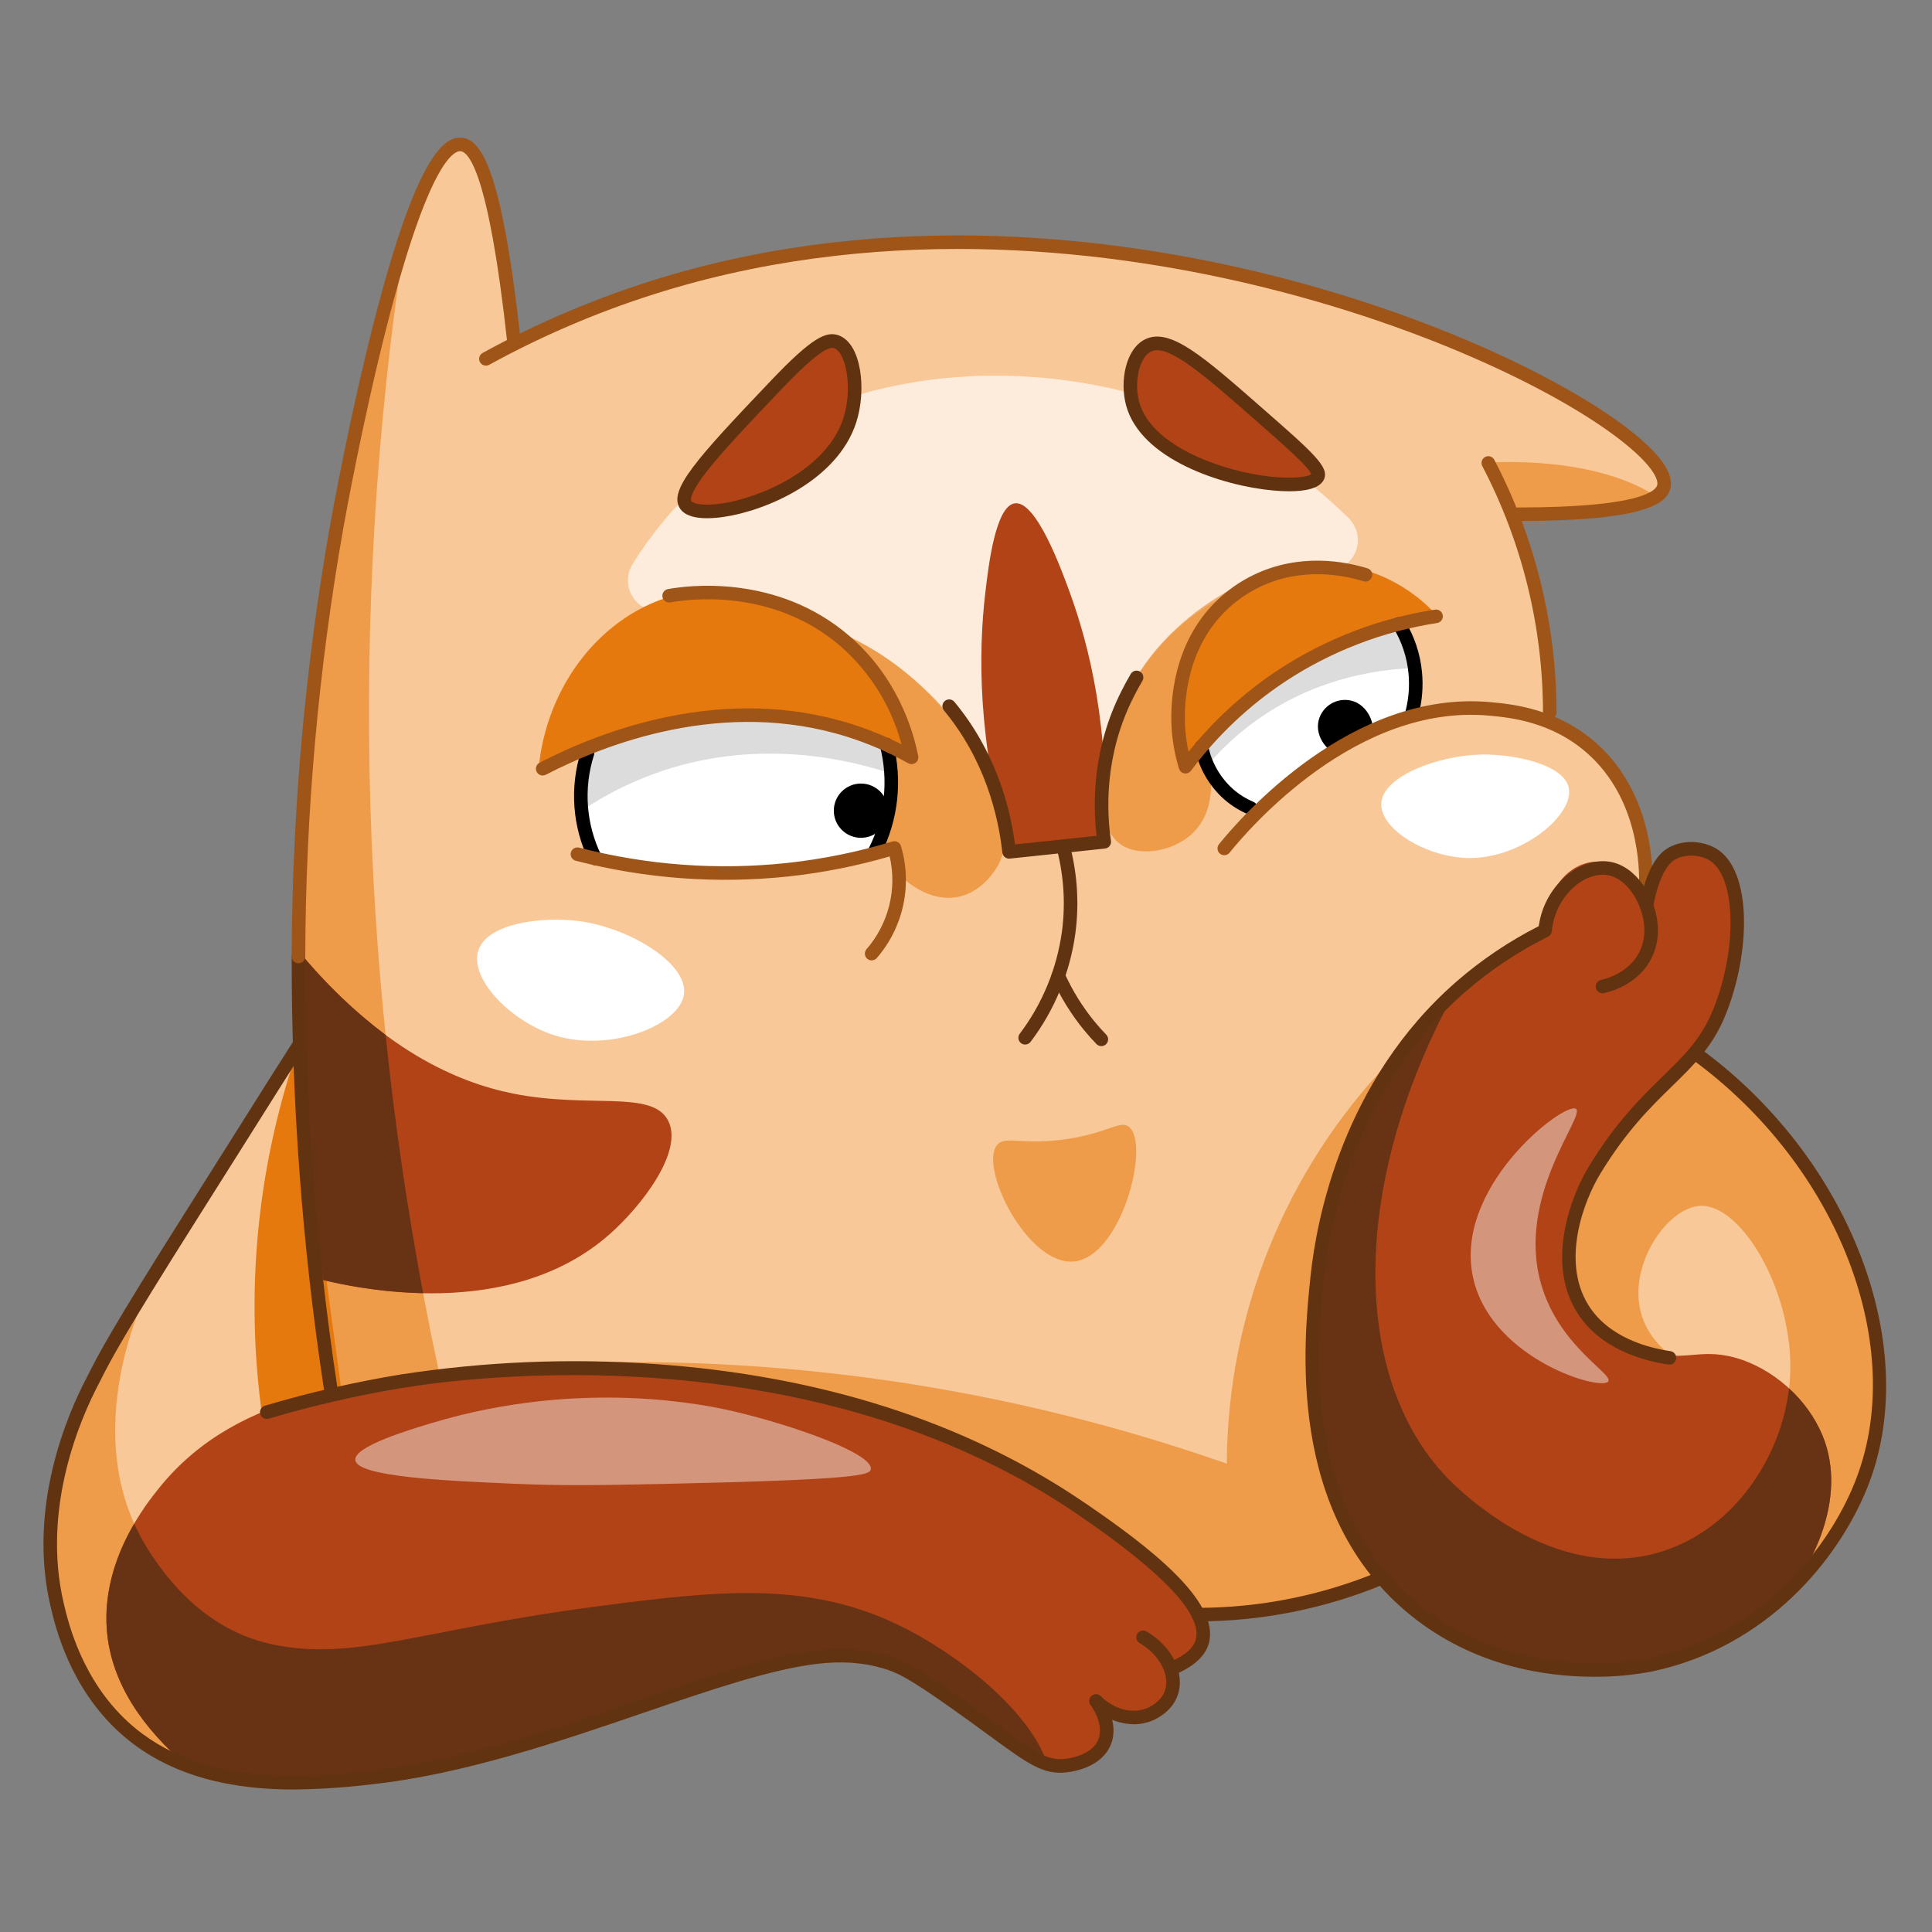 <?xml version="1.0" encoding="UTF-8"?>
<svg xmlns="http://www.w3.org/2000/svg" width="176" height="176" viewBox="0 0 176 176" fill="none">
  <rect x="0" y="0" width="176" height="176" fill="#808080" stroke="none"/>
  <g clip-path="url(#clip0_4_4)">
    <path d="M18.174 161.23C18.582 161.362 18.994 161.474 19.406 161.58C18.992 161.477 18.581 161.361 18.174 161.23Z" fill="#B9B9B9"></path>
    <path d="M169.556 135.228C166.856 141.993 160.317 149.531 150.446 151.648C149.56 151.838 138.11 154.096 128.925 146.693C127.792 145.781 126.749 144.761 125.813 143.647C124.035 144.365 121.764 145.236 120.277 145.628C116.735 146.565 112.686 146.947 109.665 147.053C109.483 147.057 109.305 147.064 109.129 147.068C109.563 147.942 109.734 148.773 109.53 149.523C109.388 150.055 108.379 151.556 106.772 152.478C106.914 153.062 106.887 153.675 106.695 154.245C106.243 155.52 104.978 156.074 104.738 156.172C103.186 156.813 101.265 156.348 99.85 154.961C99.981 155.136 101.334 156.994 100.612 158.721C99.876 160.482 97.543 160.794 97.073 160.845C96.517 160.912 95.954 160.861 95.419 160.696C93.746 160.186 91.847 158.528 87.212 155.242C83.21 152.4 82.051 151.814 80.637 151.395C78.519 150.768 76.468 150.71 74.368 150.957C64.674 152.087 48.603 160.343 33.741 161.938C29.601 162.383 22.928 163.097 16.958 160.805C14.866 160.02 12.94 158.847 11.284 157.348C6.888 153.342 5.627 147.986 5.207 146.212C3.024 136.944 7.062 128.411 8.429 125.814C9.067 124.597 9.428 123.591 13.608 116.834C14.646 115.147 15.925 113.099 17.507 110.604C20.747 105.489 24.927 98.665 27.468 94.614C26.986 75.803 28.564 59.839 30.674 47.975C31.049 45.862 37.041 12.8 42.002 13.16C44.356 13.332 46.437 23.248 47.388 31.063C51.578 28.988 55.932 27.26 60.406 25.897C104.627 12.471 152.886 38.171 151.578 44.296C151.52 44.565 151.254 44.853 150.736 45.13C149.177 45.972 145.328 46.748 137.959 46.835C137.893 46.839 137.827 46.839 137.758 46.839C140.007 52.858 141.269 59.202 141.494 65.624C142.788 66.299 143.978 67.159 145.026 68.177C149.672 72.701 149.924 78.928 149.927 80.826C150.04 80.516 151.061 77.828 153.397 77.379C154.303 77.216 155.238 77.379 156.035 77.838C159.953 80.272 157.369 90.401 156.604 92.273C156.077 93.565 155.35 94.766 154.45 95.833C167.399 105.827 174.37 123.172 169.556 135.228Z" fill="#F9C898"></path>
    <path opacity="0.56" d="M150.736 45.13C149.177 45.971 145.328 46.747 137.959 46.835C137.065 45.313 136.256 43.743 135.535 42.131C142.194 41.832 147.572 43.082 150.736 45.13ZM152.377 123.616C151.525 122.984 150.058 121.679 149.493 119.616C148.282 115.201 151.92 109.979 154.89 109.849C158.695 109.682 163.434 117.792 163.078 125.29C162.765 131.871 158.479 139.029 151.54 141.29C141.468 144.57 132.518 135.347 131.72 134.499C122.892 125.119 123.152 107.404 132.557 90.315C129.58 92.795 127.034 95.75 125.02 99.059C115.713 114.463 117.498 139.438 131.627 148.546C139.773 153.797 149.153 151.926 150.445 151.649C159.57 149.69 166.01 143.012 168.846 137.013C174.624 124.793 169.292 107.292 154.45 95.835C153.157 97.037 151.921 98.3 150.748 99.619C147.093 103.73 144.661 106.464 143.769 110.502C143.371 112.307 142.557 115.994 144.757 119.309C147.213 123.005 151.63 123.538 152.377 123.616ZM95.418 160.698C93.745 160.188 91.846 158.53 87.21 155.244C83.209 152.402 82.05 151.816 80.636 151.397C78.518 150.77 76.467 150.712 74.367 150.96C64.673 152.089 48.602 160.345 33.74 161.94C28.204 162.535 18.145 163.613 11.283 157.35C6.888 153.342 5.627 147.986 5.207 146.212C3.024 136.944 7.062 128.411 8.429 125.814C9.067 124.597 9.428 123.591 13.608 116.834C13.681 116.797 13.754 116.765 13.826 116.732C13.313 117.716 6.829 130.544 13.455 141.105C17.165 147.015 21.52 149.102 24.774 149.791C32.344 151.39 38.24 148.439 54.582 146.315C65.107 144.945 73.38 143.98 81.75 147.988C87.061 150.533 93.756 155.714 95.418 160.698Z" fill="#E6790D"></path>
    <path d="M23.876 128.918C22.339 117.883 23.39 106.641 26.947 96.082L31.134 126.872L23.876 128.918Z" fill="#E6790D"></path>
    <path opacity="0.56" d="M90.825 104.314C91.566 103.394 93.09 104.388 97.245 103.756C100.991 103.186 102.034 102.031 102.828 102.64C104.827 104.173 102.18 114.536 97.804 114.919C93.61 115.285 89.168 106.372 90.825 104.314Z" fill="#E6790D"></path>
    <path opacity="0.56" d="M126.574 96.718C117.115 106.569 111.811 119.681 111.761 133.337C106.284 131.415 100.709 129.785 95.059 128.453C58.859 119.923 31.105 126.422 31.134 126.871C31.169 127.416 71.901 116.824 100.309 138.78C103.507 141.255 106.461 144.03 109.129 147.069C114.856 146.987 120.516 145.827 125.813 143.648C124.566 142.042 123.48 140.317 122.571 138.499C114.201 121.74 123.692 102.19 126.574 96.718Z" fill="#E6790D"></path>
    <path opacity="0.56" d="M36.861 21.808C31.659 56.083 32.714 91.018 39.973 124.918L31.134 126.872C29.115 116.224 27.89 105.442 27.468 94.613C26.318 65.042 31.372 40.064 36.861 21.808Z" fill="#E6790D"></path>
    <path opacity="0.66" d="M63.701 44.037C75.581 33.112 93.219 32.299 106.178 36.782C112.438 38.977 118.132 42.535 122.85 47.196C123.247 47.586 123.52 48.085 123.635 48.63C123.749 49.175 123.699 49.742 123.491 50.259C123.284 50.776 122.928 51.22 122.469 51.535C122.009 51.85 121.467 52.022 120.91 52.029C117.411 52.081 113.079 52.92 109.016 55.851C102.578 60.495 99.323 68.578 100.595 76.687L92.174 77.71C91.823 75.859 89.73 65.807 80.171 59.571C73.005 54.897 65.483 54.871 60.463 55.659C59.928 55.743 59.381 55.671 58.886 55.453C58.391 55.234 57.969 54.878 57.67 54.427C57.372 53.975 57.21 53.448 57.203 52.907C57.196 52.366 57.345 51.834 57.632 51.376C59.316 48.668 61.357 46.2 63.701 44.037Z" fill="white"></path>
    <path opacity="0.56" d="M80.979 68.052L81.165 70.466C81.406 73.206 80.693 75.946 79.147 78.222L81.591 77.638L82.145 79.885C82.469 80.196 84.633 82.216 87.246 81.71C89.674 81.24 90.888 78.899 90.994 78.688C93.491 73.694 87.511 64.273 80.172 59.572C76.806 57.447 72.996 56.126 69.037 55.711C71.111 56.41 77.713 58.926 80.203 65.199C80.566 66.118 80.826 67.075 80.979 68.052ZM111.994 53.758C109.268 55.288 104.537 58.55 102.155 64.4C100.697 67.979 99.135 74.94 102.131 76.951C103.923 78.154 107.251 77.521 108.954 75.586C110.424 73.917 110.341 71.666 110.319 71.059C110.278 70.027 110.025 69.013 109.575 68.083L108.272 69.819C107.511 67.609 107.256 65.257 107.528 62.936C108.117 58.003 110.947 54.827 111.994 53.758Z" fill="#E6790D"></path>
    <path d="M91.926 77.602L100.595 76.687C101.131 66.315 99.206 58.792 97.478 54.037C96.706 51.912 94.411 45.599 92.453 45.851C90.681 46.08 90.041 51.577 89.755 54.037C89.137 59.35 89.019 67.356 91.926 77.602ZM109.128 147.069C109.562 147.943 109.733 148.774 109.529 149.524C109.387 150.056 108.377 151.557 106.77 152.479C106.912 153.063 106.886 153.676 106.694 154.246C106.242 155.521 104.976 156.075 104.737 156.173C103.184 156.814 101.263 156.349 99.849 154.963C99.98 155.137 101.332 156.995 100.611 158.722C99.874 160.483 97.542 160.795 97.072 160.846C96.516 160.913 95.952 160.862 95.417 160.697C93.744 160.187 91.846 158.529 87.21 155.243C83.209 152.401 82.05 151.815 80.636 151.396C78.518 150.769 76.466 150.711 74.367 150.959C64.673 152.088 48.601 160.344 33.739 161.939C29.599 162.384 22.926 163.098 16.957 160.806C13.17 157.546 10.127 153.451 9.733 148.499C9.227 142.113 13.341 136.983 14.479 135.569C21.775 126.479 33.875 125.674 45.93 124.869C55.886 124.209 72.858 123.302 91.15 133.055C98.014 136.727 104.261 141.45 109.664 147.053C109.482 147.058 109.303 147.065 109.128 147.069ZM124.788 142.452C117.787 133.316 119.388 122.183 120.325 115.676C121.03 110.786 122.879 99.134 132.557 90.315C135.117 87.99 138.001 86.047 141.118 84.548C140.514 81.364 142.804 78.623 145.305 78.502C147.284 78.406 149.337 79.955 149.958 82.316C149.886 79.867 150.893 77.861 152.47 77.246C153.721 76.758 155.167 77.21 156.037 77.841C159.058 80.03 158.757 87.013 156.605 92.275C153.239 100.507 147.141 100.139 144.236 108.874C143.55 110.936 142.329 114.796 144.183 118.297C145.841 121.426 149.12 122.687 149.726 122.92C153.23 124.267 154.605 122.744 158.007 123.664C161.491 124.606 164.643 127.445 166.01 130.733C168.548 136.84 164.363 143.134 163.777 143.989C158.006 152.393 144.481 154.344 134.745 150.221C130.814 148.529 127.384 145.854 124.788 142.452Z" fill="#B14317"></path>
    <path d="M72.666 58.626C64.728 55.068 55.883 60.468 53.436 67.308C51.69 72.189 53.572 76.773 54.231 78.205C59.166 79.843 64.387 80.44 69.565 79.958C73.043 79.626 76.457 78.807 79.707 77.524C82.866 70.153 79.508 61.692 72.666 58.626ZM124.803 54.161C119.325 51.696 107.895 61.107 109.574 68.083C109.772 68.903 110.603 71.569 115.002 73.757C118.582 69.455 123.467 66.436 128.916 65.156C128.912 63.672 128.778 55.95 124.803 54.161ZM62.313 90.538C61.97 93.372 55.775 95.796 50.829 94.408C46.681 93.243 42.736 89.208 43.571 86.594C44.379 84.068 49.454 83.481 52.698 83.903C57.342 84.507 62.65 87.752 62.313 90.538ZM142.911 71.783C143.407 74.223 138.689 78.159 133.921 78.165C130.024 78.17 125.725 75.552 125.827 73.204C125.935 70.699 131.041 68.816 134.946 68.739C137.887 68.682 142.469 69.606 142.911 71.783Z" fill="white"></path>
    <path d="M95.418 160.698C93.745 160.188 91.846 158.53 87.211 155.244C83.209 152.402 82.05 151.816 80.636 151.397C78.519 150.77 76.467 150.712 74.368 150.96C64.674 152.089 48.602 160.345 33.74 161.94C31.659 162.163 28.936 162.454 25.984 162.4L25.554 162.389L24.968 162.367C24.956 162.367 24.949 162.363 24.945 162.367C24.613 162.35 24.282 162.328 23.951 162.301L23.805 162.29C23.654 162.278 23.503 162.265 23.353 162.249C23.251 162.238 23.152 162.231 23.05 162.22C22.664 162.176 22.274 162.129 21.884 162.071L21.265 161.973C21.058 161.938 20.851 161.899 20.645 161.857C20.438 161.817 20.231 161.773 20.026 161.725C19.818 161.68 19.614 161.63 19.406 161.579C18.992 161.475 18.581 161.358 18.174 161.229C17.97 161.167 17.766 161.097 17.566 161.029C17.361 160.959 17.159 160.884 16.957 160.806C13.17 157.546 10.127 153.451 9.734 148.499C9.428 144.619 10.824 141.202 12.223 138.801C12.581 139.595 12.993 140.365 13.455 141.104C17.165 147.013 21.52 149.101 24.774 149.789C32.344 151.389 38.24 148.438 54.582 146.313C65.107 144.944 73.38 143.978 81.75 147.986C87.061 150.533 93.756 155.714 95.418 160.698ZM163.777 143.986C163.604 144.238 163.423 144.483 163.234 144.722C159.702 148.181 155.272 150.58 150.445 151.648C149.428 151.867 143.368 153.08 136.852 150.996C136.709 150.952 136.564 150.901 136.418 150.854C134.734 150.281 133.126 149.505 131.629 148.543C124.427 143.899 120.429 135.133 119.478 125.613C119.438 121.824 119.937 118.356 120.324 115.674C121.031 110.785 122.878 99.134 132.558 90.314C123.152 107.404 122.892 125.118 131.721 134.499C132.519 135.344 141.47 144.569 151.539 141.29C158.063 139.163 162.243 132.714 162.979 126.478C164.284 127.662 165.318 129.113 166.011 130.733C168.547 136.838 164.363 143.134 163.777 143.986Z" fill="#683315"></path>
    <path d="M27.319 86.78C34.726 95.633 41.652 98.593 46.72 99.617C53.661 101.018 59.401 99.249 60.863 102.082C62.299 104.863 58.464 109.856 55.513 112.453C46.459 120.424 32.609 117.392 29.18 116.547C28.519 112.369 28.026 108.166 27.701 103.948C27.263 98.237 27.135 92.505 27.319 86.78Z" fill="#B14317"></path>
    <path d="M138.32 47.461H138.269C138.106 47.461 137.949 47.396 137.833 47.281C137.718 47.165 137.653 47.008 137.653 46.845C137.653 46.681 137.718 46.525 137.833 46.409C137.949 46.294 138.106 46.229 138.269 46.229C138.285 46.217 138.303 46.229 138.319 46.229C149.652 46.229 150.87 44.653 150.974 44.169C151.02 43.951 151.018 43.097 149.024 41.264C144.246 36.874 131.692 30.303 115.415 26.247C101.874 22.873 81.37 20.177 60.583 26.489C55.024 28.178 49.655 30.438 44.562 33.233C44.491 33.272 44.413 33.296 44.332 33.305C44.252 33.314 44.17 33.307 44.092 33.284C44.014 33.262 43.942 33.224 43.879 33.173C43.815 33.123 43.763 33.06 43.724 32.989C43.685 32.918 43.66 32.84 43.651 32.76C43.642 32.679 43.649 32.598 43.672 32.52C43.695 32.442 43.732 32.369 43.783 32.306C43.834 32.243 43.896 32.19 43.967 32.151C49.135 29.315 54.584 27.022 60.224 25.309C81.281 18.915 102.022 21.639 115.713 25.049C132.2 29.157 144.971 35.862 149.86 40.355C151.631 41.982 152.412 43.352 152.182 44.427C151.878 45.84 150.028 47.461 138.32 47.461Z" fill="#9F5517"></path>
    <path d="M141.18 65.506C141.016 65.506 140.86 65.441 140.744 65.326C140.628 65.21 140.563 65.053 140.563 64.89C140.549 57.077 138.652 49.383 135.033 42.458C134.957 42.313 134.942 42.144 134.992 41.988C135.041 41.832 135.15 41.702 135.295 41.626C135.44 41.55 135.609 41.536 135.765 41.585C135.921 41.634 136.052 41.743 136.127 41.888C139.838 48.988 141.783 56.877 141.797 64.888C141.798 64.969 141.782 65.049 141.751 65.124C141.72 65.199 141.675 65.267 141.617 65.325C141.56 65.382 141.492 65.428 141.417 65.459C141.342 65.49 141.262 65.506 141.181 65.506L141.18 65.506Z" fill="#9F5517"></path>
    <path d="M103.278 157.075C101.823 157.042 100.438 156.443 99.418 155.405C99.361 155.348 99.315 155.281 99.283 155.206C99.251 155.132 99.234 155.052 99.234 154.971C99.233 154.89 99.248 154.809 99.278 154.734C99.309 154.659 99.353 154.591 99.41 154.533C99.467 154.475 99.534 154.429 99.609 154.397C99.683 154.366 99.764 154.349 99.845 154.348C99.926 154.347 100.006 154.363 100.081 154.393C100.156 154.423 100.225 154.468 100.282 154.525C101.514 155.731 103.169 156.155 104.499 155.605C104.79 155.484 105.766 155.015 106.113 154.04C106.62 152.615 105.634 150.742 103.82 149.684C103.75 149.643 103.689 149.589 103.64 149.525C103.591 149.46 103.555 149.387 103.534 149.308C103.513 149.23 103.508 149.149 103.519 149.068C103.53 148.988 103.557 148.911 103.598 148.841C103.639 148.771 103.693 148.709 103.757 148.66C103.822 148.611 103.895 148.576 103.974 148.555C104.052 148.534 104.134 148.529 104.214 148.54C104.294 148.551 104.372 148.578 104.442 148.619C106.797 149.992 107.99 152.446 107.276 154.453C106.759 155.908 105.383 156.575 104.972 156.744C104.434 156.965 103.859 157.077 103.278 157.075Z" fill="#623310"></path>
    <path d="M26.75 163.02C21.571 163.02 15.516 162.047 10.867 157.807C6.332 153.669 5.035 148.165 4.609 146.356C2.464 137.254 6.183 128.758 7.882 125.528C7.982 125.338 8.074 125.155 8.176 124.953C8.879 123.556 10.056 121.219 16.986 110.273C18.572 107.768 20.151 105.259 21.615 102.933C23.684 99.646 25.47 96.807 26.771 94.78C26.86 94.643 26.999 94.546 27.159 94.511C27.319 94.476 27.486 94.506 27.624 94.594C27.762 94.683 27.859 94.822 27.893 94.982C27.928 95.142 27.898 95.309 27.81 95.447C26.511 97.469 24.726 100.306 22.659 103.59C21.119 106.04 19.576 108.487 18.029 110.932C11.131 121.827 9.971 124.131 9.278 125.507C9.173 125.715 9.077 125.905 8.975 126.101C7.34 129.209 3.76 137.376 5.809 146.072C6.214 147.789 7.446 153.015 11.699 156.895C18.357 162.97 28.321 161.9 33.673 161.326C41.903 160.443 50.585 157.474 58.246 154.855C64.525 152.708 69.949 150.854 74.296 150.346C76.721 150.062 78.791 150.209 80.812 150.807C82.347 151.26 83.598 151.923 87.57 154.74C88.851 155.649 89.907 156.421 90.839 157.103C94.219 159.576 95.359 160.409 97.008 160.233C97.411 160.189 99.452 159.903 100.043 158.486C100.636 157.063 99.411 155.405 99.358 155.335C99.26 155.204 99.218 155.04 99.241 154.878C99.264 154.716 99.351 154.569 99.481 154.471C99.612 154.373 99.777 154.331 99.939 154.354C100.101 154.377 100.247 154.464 100.345 154.595C100.52 154.827 102.029 156.93 101.182 158.961C100.344 160.969 97.875 161.382 97.139 161.46C95.015 161.686 93.678 160.709 90.11 158.098C89.182 157.419 88.13 156.65 86.856 155.746C82.79 152.863 81.742 152.368 80.463 151.99C78.607 151.441 76.694 151.307 74.44 151.571C70.225 152.064 64.601 153.987 58.647 156.023C50.925 158.664 42.173 161.655 33.807 162.553C31.465 162.837 29.109 162.993 26.75 163.02ZM91.925 78.219C91.773 78.219 91.626 78.162 91.513 78.061C91.4 77.959 91.329 77.82 91.313 77.669C90.931 74.231 89.698 69.192 85.993 64.724C85.941 64.662 85.902 64.59 85.878 64.513C85.854 64.435 85.846 64.354 85.853 64.273C85.861 64.193 85.884 64.114 85.922 64.043C85.96 63.971 86.011 63.907 86.074 63.856C86.136 63.804 86.208 63.765 86.286 63.741C86.363 63.717 86.444 63.709 86.525 63.716C86.606 63.724 86.684 63.747 86.756 63.785C86.828 63.823 86.891 63.874 86.943 63.937C90.63 68.382 91.99 73.347 92.466 76.924L99.899 76.14C99.55 73.237 99.514 68.163 102.17 62.934C102.399 62.483 102.659 61.984 103.007 61.396C103.048 61.326 103.102 61.265 103.167 61.216C103.232 61.168 103.306 61.132 103.384 61.112C103.463 61.092 103.544 61.087 103.625 61.099C103.705 61.11 103.782 61.137 103.852 61.178C103.922 61.219 103.983 61.274 104.031 61.339C104.08 61.403 104.115 61.477 104.136 61.555C104.156 61.634 104.16 61.715 104.149 61.796C104.138 61.876 104.111 61.953 104.069 62.023C103.739 62.582 103.49 63.06 103.271 63.493C100.563 68.823 100.815 73.989 101.206 76.594C101.218 76.677 101.214 76.761 101.193 76.841C101.172 76.922 101.135 76.997 101.084 77.063C101.033 77.129 100.969 77.184 100.896 77.224C100.823 77.265 100.743 77.29 100.66 77.299L91.991 78.216C91.969 78.218 91.947 78.219 91.925 78.219Z" fill="#623310"></path>
    <path d="M93.39 95.156C93.276 95.157 93.163 95.125 93.065 95.064C92.968 95.004 92.889 94.918 92.838 94.815C92.787 94.713 92.765 94.598 92.776 94.483C92.786 94.369 92.828 94.26 92.898 94.169C94.96 91.439 96.284 88.225 96.743 84.835C97.062 82.406 96.922 79.939 96.331 77.562C96.292 77.403 96.317 77.236 96.402 77.095C96.487 76.955 96.623 76.855 96.782 76.815C96.941 76.776 97.109 76.802 97.249 76.886C97.389 76.971 97.49 77.108 97.529 77.267C98.157 79.793 98.306 82.415 97.967 84.996C97.48 88.597 96.074 92.011 93.884 94.911C93.826 94.987 93.752 95.049 93.666 95.092C93.581 95.135 93.486 95.157 93.39 95.156Z" fill="#623310"></path>
    <path d="M100.328 95.298C100.245 95.298 100.163 95.282 100.087 95.249C100.011 95.217 99.942 95.17 99.885 95.11C99.477 94.69 99.088 94.252 98.718 93.797C97.563 92.378 96.598 90.815 95.848 89.146C95.815 89.072 95.796 88.993 95.794 88.912C95.791 88.831 95.805 88.75 95.834 88.674C95.862 88.599 95.906 88.529 95.961 88.47C96.017 88.411 96.083 88.364 96.157 88.331C96.231 88.297 96.311 88.279 96.392 88.277C96.473 88.274 96.553 88.288 96.629 88.316C96.705 88.345 96.774 88.388 96.833 88.444C96.892 88.499 96.94 88.566 96.973 88.64C97.679 90.211 98.587 91.683 99.674 93.019C100.023 93.445 100.389 93.857 100.772 94.253C100.857 94.34 100.914 94.45 100.936 94.569C100.958 94.688 100.945 94.811 100.898 94.923C100.85 95.035 100.771 95.13 100.67 95.197C100.569 95.264 100.45 95.299 100.329 95.299L100.328 95.298Z" fill="#623310"></path>
    <path d="M62.468 45.994C63.797 47.915 75.183 45.149 77.41 38.304C78.323 35.497 77.791 31.713 76.201 31.134C75.396 30.84 74.251 31.344 70.68 35.096C65.165 40.891 61.559 44.681 62.468 45.994Z" fill="#B14317"></path>
    <path d="M64.41 47.21C63.39 47.21 62.418 47.007 61.961 46.346C60.812 44.685 63.499 41.748 70.232 34.673C74.038 30.674 75.299 30.148 76.412 30.555C78.476 31.308 78.966 35.514 77.996 38.496C76.285 43.756 69.837 46.517 65.921 47.09C65.421 47.166 64.916 47.206 64.41 47.21ZM75.823 31.688C75.111 31.688 73.604 32.921 71.126 35.524C68.433 38.354 66.107 40.798 64.646 42.614C62.677 45.061 62.939 45.593 62.976 45.645C63.128 45.866 64.014 46.123 65.742 45.87C69.216 45.362 75.296 42.808 76.823 38.115C77.703 35.412 77.079 32.113 75.989 31.715C75.936 31.697 75.88 31.688 75.823 31.688Z" fill="#61320F"></path>
    <path d="M104.577 31.472C106.469 30.533 109.553 33.236 114.535 37.601C118.432 41.016 120.382 42.724 120.045 43.426C119.11 45.375 104.959 43.352 103.18 36.773C102.648 34.801 103.161 32.174 104.577 31.472Z" fill="#B14317"></path>
    <path d="M117.449 44.754C116.946 44.754 116.435 44.724 115.956 44.68C111.307 44.253 103.911 41.838 102.585 36.934C101.991 34.736 102.539 31.794 104.302 30.919C106.564 29.797 109.539 32.404 114.941 37.137C119.703 41.309 121.14 42.568 120.6 43.693C120.206 44.518 118.859 44.754 117.449 44.754ZM104.851 32.024C103.802 32.545 103.28 34.775 103.776 36.613C104.735 40.158 109.865 42.348 113.966 43.147C117.029 43.743 119.049 43.51 119.449 43.195C119.212 42.518 116.85 40.448 114.129 38.065C109.626 34.12 106.373 31.27 104.851 32.024Z" fill="#61320F"></path>
    <path d="M124.923 66.819C124.67 67.227 124.153 67.002 123.222 67.597C122.382 68.133 122.362 68.596 121.933 68.631C121.129 68.697 119.743 67.182 120.121 65.642C120.277 65.005 120.68 64.457 121.241 64.117C121.801 63.777 122.474 63.674 123.111 63.83C124.653 64.208 125.353 66.128 124.923 66.819Z" fill="black"></path>
    <path d="M78.43 76.322C79.796 76.322 80.903 75.215 80.903 73.85C80.903 72.485 79.796 71.379 78.43 71.379C77.065 71.379 75.958 72.485 75.958 73.85C75.958 75.215 77.065 76.322 78.43 76.322Z" fill="black"></path>
    <path d="M109.137 147.703C108.973 147.703 108.816 147.638 108.701 147.522C108.585 147.407 108.519 147.25 108.519 147.086C108.519 146.923 108.584 146.766 108.699 146.65C108.815 146.534 108.972 146.469 109.136 146.469C114.802 146.463 120.413 145.339 125.644 143.162C125.719 143.131 125.799 143.115 125.88 143.114C125.961 143.114 126.042 143.13 126.116 143.161C126.191 143.192 126.259 143.237 126.317 143.294C126.374 143.351 126.42 143.419 126.451 143.494C126.482 143.569 126.498 143.649 126.498 143.73C126.498 143.811 126.483 143.891 126.452 143.966C126.421 144.041 126.376 144.109 126.318 144.166C126.261 144.224 126.193 144.269 126.118 144.301C120.737 146.541 114.967 147.697 109.138 147.703H109.137Z" fill="#623310"></path>
    <path d="M38.548 117.806C35.479 117.73 32.428 117.329 29.444 116.611C28.413 109.316 27.753 101.974 27.469 94.613C27.37 92.088 27.317 89.596 27.308 87.137L27.319 86.78C29.618 89.579 32.239 92.097 35.129 94.281C35.94 102.167 37.081 110.015 38.548 117.806Z" fill="#683315"></path>
    <path d="M27.468 94.613C27.752 101.975 28.412 109.317 29.443 116.612C29.348 116.586 29.261 116.567 29.18 116.545C28.517 112.368 28.024 108.165 27.701 103.947C27.27 98.355 27.139 92.743 27.307 87.137C27.318 89.592 27.372 92.084 27.468 94.613Z" fill="#B14317"></path>
    <path d="M30.107 127.001C29.959 127.001 29.816 126.947 29.704 126.851C29.593 126.755 29.519 126.621 29.497 126.475C27.527 113.454 26.55 100.303 26.574 87.134C26.574 86.971 26.639 86.814 26.755 86.699C26.87 86.584 27.027 86.519 27.19 86.519H27.192C27.274 86.519 27.354 86.536 27.429 86.567C27.503 86.598 27.571 86.644 27.628 86.701C27.686 86.759 27.731 86.827 27.761 86.902C27.792 86.977 27.808 87.058 27.807 87.139C27.784 100.245 28.756 113.334 30.718 126.292C30.731 126.38 30.725 126.47 30.7 126.555C30.676 126.641 30.633 126.72 30.575 126.787C30.517 126.854 30.445 126.908 30.364 126.945C30.283 126.982 30.195 127.001 30.106 127.001H30.107Z" fill="#623310"></path>
    <path d="M27.191 87.753H27.187C27.106 87.753 27.026 87.736 26.951 87.705C26.877 87.674 26.809 87.628 26.752 87.571C26.695 87.513 26.649 87.445 26.619 87.37C26.588 87.295 26.572 87.215 26.573 87.134C26.61 73.97 27.778 60.833 30.065 47.869C30.24 46.892 31.829 38.077 34.02 29.488C37.955 14.063 40.483 12.432 42.045 12.545C43.724 12.668 45.677 14.956 47.427 30.998C47.435 31.078 47.428 31.16 47.406 31.238C47.383 31.315 47.345 31.388 47.294 31.451C47.192 31.578 47.043 31.66 46.88 31.678C46.717 31.695 46.554 31.648 46.427 31.545C46.299 31.443 46.218 31.294 46.2 31.131C44.508 15.623 42.668 13.828 41.955 13.776C41.348 13.73 39.053 14.753 35.216 29.792C33.037 38.338 31.455 47.113 31.281 48.085C29.006 60.979 27.844 74.045 27.808 87.139C27.807 87.302 27.742 87.458 27.626 87.573C27.511 87.689 27.354 87.753 27.191 87.753Z" fill="#9F5517"></path>
    <path d="M106.876 152.557C106.734 152.558 106.596 152.51 106.485 152.42C106.374 152.331 106.298 152.205 106.269 152.066C106.24 151.927 106.261 151.782 106.327 151.656C106.392 151.53 106.5 151.43 106.631 151.374C107.952 150.802 108.728 150.126 108.935 149.362C109.551 147.09 105.966 143.278 98.281 138.032C98.043 137.87 97.852 137.741 97.719 137.652C73.531 121.418 42.662 125.452 36.72 126.426C32.584 127.104 28.496 128.044 24.479 129.239C24.322 129.286 24.153 129.268 24.009 129.191C23.866 129.113 23.758 128.981 23.712 128.824C23.665 128.667 23.683 128.499 23.76 128.355C23.838 128.211 23.97 128.104 24.127 128.057C28.194 126.847 32.333 125.895 36.52 125.209C44.186 124.029 51.96 123.712 59.697 124.262C74.733 125.319 87.757 129.479 98.407 136.628C98.542 136.718 98.735 136.848 98.977 137.013C104.706 140.924 111.152 145.898 110.126 149.685C109.816 150.829 108.805 151.778 107.121 152.506C107.043 152.54 106.96 152.557 106.876 152.557Z" fill="#623310"></path>
    <path d="M53.52 68.603C52.641 70.302 52.665 72.193 52.98 73.85C55.264 72.316 57.744 71.096 60.353 70.222C69.45 67.187 77.593 69.287 81.165 70.466C81.332 69.66 81.267 68.823 80.979 68.052C78.449 61.739 57.581 60.749 53.52 68.603Z" fill="#DCDCDC"></path>
    <path d="M49.047 70.253C49.698 62.36 54.938 55.864 61.674 54.171C70.305 52.001 80.373 57.968 82.871 68.362C77.492 65.951 71.614 64.864 65.729 65.194C59.844 65.523 54.123 67.258 49.047 70.253Z" fill="#E6790D"></path>
    <path d="M54.231 78.822C54.116 78.822 54.002 78.79 53.904 78.728C53.806 78.667 53.727 78.58 53.677 78.476C52.14 75.345 51.873 71.741 52.932 68.418C52.981 68.262 53.091 68.132 53.236 68.056C53.381 67.981 53.55 67.967 53.706 68.016C53.862 68.066 53.992 68.175 54.068 68.32C54.143 68.465 54.157 68.635 54.108 68.79C53.145 71.812 53.388 75.088 54.785 77.935C54.831 78.029 54.853 78.133 54.847 78.237C54.842 78.342 54.81 78.444 54.755 78.532C54.699 78.621 54.622 78.695 54.531 78.746C54.439 78.796 54.336 78.823 54.231 78.823V78.822ZM79.707 78.141C79.601 78.141 79.498 78.114 79.406 78.063C79.314 78.012 79.237 77.938 79.181 77.848C79.126 77.758 79.095 77.656 79.091 77.55C79.086 77.445 79.109 77.341 79.156 77.247C80.602 74.382 80.96 71.091 80.163 67.983C80.143 67.904 80.139 67.822 80.151 67.742C80.163 67.662 80.191 67.585 80.232 67.516C80.274 67.446 80.329 67.386 80.394 67.337C80.459 67.289 80.533 67.254 80.612 67.235C80.691 67.215 80.772 67.211 80.852 67.223C80.933 67.235 81.01 67.263 81.079 67.304C81.148 67.346 81.209 67.401 81.257 67.466C81.305 67.531 81.34 67.605 81.36 67.684C82.229 71.079 81.838 74.673 80.259 77.802C80.208 77.904 80.129 77.99 80.031 78.05C79.934 78.11 79.821 78.141 79.707 78.141Z" fill="black"></path>
    <path d="M110.195 60.548C108.454 64.357 109.727 68.234 110.195 69.478C111.651 67.82 113.32 66.361 115.157 65.137C120.563 61.545 126.061 60.946 128.926 60.856C128.721 59.243 128.089 56.484 125.91 54.889C121.522 51.682 112.886 54.661 110.195 60.548Z" fill="#DCDCDC"></path>
    <path d="M108.272 69.819C105.799 62.702 109.174 55.076 115.401 52.381C120.631 50.117 127.093 51.669 131.146 56.347C127.958 56.564 124.826 57.297 121.872 58.517C114.304 61.655 110.049 67.171 108.272 69.819Z" fill="#E6790D"></path>
    <path d="M128.649 65.506C128.598 65.506 128.548 65.5 128.498 65.487C128.42 65.468 128.346 65.433 128.281 65.385C128.216 65.336 128.161 65.276 128.119 65.206C128.078 65.137 128.05 65.06 128.038 64.979C128.027 64.899 128.031 64.818 128.051 64.739C128.331 63.633 128.419 62.486 128.311 61.35C128.172 59.865 127.694 58.431 126.914 57.16C126.871 57.091 126.843 57.014 126.83 56.934C126.817 56.854 126.82 56.772 126.839 56.693C126.857 56.615 126.891 56.54 126.939 56.475C126.986 56.409 127.046 56.353 127.115 56.311C127.184 56.268 127.261 56.24 127.341 56.227C127.421 56.214 127.503 56.217 127.581 56.235C127.741 56.273 127.878 56.373 127.964 56.512C128.844 57.945 129.383 59.56 129.541 61.234C129.662 62.51 129.563 63.797 129.248 65.04C129.215 65.174 129.138 65.292 129.029 65.376C128.921 65.461 128.787 65.507 128.649 65.506ZM113.941 74.231C113.858 74.231 113.776 74.214 113.699 74.181C112.893 73.84 112.148 73.371 111.491 72.793C110.134 71.573 109.206 69.948 108.842 68.16C108.808 68 108.839 67.833 108.928 67.696C109.017 67.559 109.157 67.462 109.317 67.428C109.477 67.394 109.644 67.425 109.781 67.514C109.919 67.603 110.015 67.743 110.049 67.903C110.358 69.433 111.15 70.823 112.308 71.869C112.866 72.359 113.498 72.757 114.182 73.046C114.314 73.101 114.422 73.201 114.489 73.327C114.556 73.453 114.576 73.598 114.548 73.738C114.519 73.878 114.443 74.003 114.332 74.093C114.221 74.183 114.083 74.232 113.94 74.231H113.941Z" fill="black"></path>
    <path d="M107.998 70.463C107.963 70.463 107.928 70.46 107.893 70.454C107.781 70.434 107.677 70.384 107.591 70.309C107.506 70.234 107.443 70.137 107.409 70.028C107.019 68.769 106.788 67.467 106.722 66.151C106.616 64.035 106.801 58.692 110.786 54.775C111.794 53.783 112.961 52.965 114.237 52.354C118.41 50.357 122.507 51.134 124.578 51.775C124.735 51.823 124.865 51.932 124.942 52.077C125.018 52.221 125.034 52.39 124.985 52.547C124.937 52.703 124.828 52.834 124.684 52.91C124.539 52.986 124.37 53.002 124.213 52.953C122.315 52.366 118.563 51.651 114.77 53.467C113.618 54.022 112.564 54.761 111.651 55.655C108.022 59.221 107.857 64.141 107.954 66.09C107.994 66.894 108.102 67.694 108.275 68.48C110.583 65.595 113.328 63.088 116.41 61.049C120.731 58.206 125.614 56.325 130.727 55.535C130.888 55.511 131.053 55.551 131.185 55.648C131.317 55.744 131.405 55.89 131.43 56.051C131.455 56.213 131.415 56.378 131.318 56.51C131.221 56.642 131.076 56.73 130.914 56.755C125.978 57.517 121.263 59.332 117.091 62.078C113.776 64.272 110.867 67.025 108.494 70.215C108.436 70.292 108.361 70.354 108.275 70.397C108.189 70.44 108.094 70.463 107.998 70.463ZM149.927 81.444H149.903C149.822 81.44 149.742 81.421 149.669 81.388C149.595 81.354 149.529 81.306 149.474 81.246C149.419 81.187 149.376 81.117 149.348 81.041C149.32 80.965 149.307 80.885 149.31 80.804C149.379 78.99 149.246 72.755 144.616 68.637C141.331 65.716 137.505 65.363 135.664 65.194C123.609 64.083 113.844 75.399 112.009 77.679C111.907 77.807 111.757 77.888 111.595 77.906C111.432 77.923 111.269 77.876 111.142 77.773C111.014 77.671 110.933 77.522 110.915 77.359C110.897 77.196 110.945 77.033 111.048 76.906C112.952 74.54 123.096 62.798 135.778 63.964C137.748 64.146 141.848 64.524 145.436 67.714C150.47 72.191 150.618 78.9 150.544 80.849C150.538 81.009 150.471 81.16 150.355 81.271C150.24 81.382 150.087 81.444 149.927 81.444ZM79.406 87.488C79.288 87.488 79.172 87.454 79.073 87.39C78.973 87.327 78.894 87.236 78.845 87.128C78.796 87.021 78.778 86.901 78.795 86.784C78.812 86.668 78.862 86.558 78.939 86.469C79.931 85.326 80.639 83.965 81.005 82.496C81.372 81.028 81.386 79.494 81.047 78.019C78.033 78.894 74.948 79.504 71.828 79.842C65.335 80.534 58.77 80.049 52.449 78.411C52.29 78.37 52.154 78.268 52.071 78.128C51.988 77.987 51.964 77.819 52.005 77.66C52.045 77.502 52.147 77.366 52.288 77.283C52.429 77.199 52.597 77.175 52.755 77.216C58.933 78.817 65.349 79.291 71.695 78.615C74.952 78.263 78.169 77.607 81.304 76.657C81.382 76.633 81.463 76.625 81.544 76.633C81.625 76.641 81.704 76.665 81.776 76.704C81.847 76.742 81.911 76.795 81.962 76.858C82.013 76.921 82.051 76.994 82.074 77.072C82.595 78.82 82.666 80.671 82.282 82.455C81.897 84.238 81.069 85.895 79.874 87.274C79.816 87.341 79.744 87.395 79.664 87.432C79.583 87.469 79.495 87.488 79.406 87.488ZM49.441 70.646C49.302 70.647 49.167 70.601 49.058 70.516C48.949 70.43 48.871 70.311 48.839 70.176C48.806 70.041 48.819 69.9 48.877 69.773C48.935 69.647 49.033 69.544 49.156 69.481C54.756 66.582 65.893 62.267 77.563 65.95C79.132 66.446 80.659 67.068 82.128 67.808C81.206 64.354 79.281 61.251 76.596 58.89C70.352 53.482 62.566 54.6 61.068 54.879C60.988 54.893 60.907 54.892 60.827 54.876C60.748 54.859 60.673 54.827 60.606 54.781C60.539 54.735 60.482 54.676 60.438 54.609C60.394 54.541 60.363 54.465 60.348 54.385C60.334 54.306 60.334 54.224 60.351 54.145C60.368 54.065 60.4 53.99 60.446 53.923C60.492 53.856 60.55 53.799 60.618 53.755C60.686 53.711 60.762 53.681 60.842 53.666C62.437 53.369 70.732 52.179 77.404 57.958C81.7 61.677 83.159 66.393 83.646 68.872C83.669 68.988 83.658 69.108 83.615 69.217C83.572 69.327 83.498 69.422 83.403 69.491C83.307 69.561 83.194 69.601 83.076 69.608C82.959 69.614 82.842 69.587 82.739 69.529C80.976 68.542 79.117 67.737 77.191 67.126C65.943 63.577 55.154 67.765 49.723 70.577C49.636 70.622 49.539 70.646 49.441 70.646Z" fill="#9F5517"></path>
    <path d="M152.074 124.312C152.044 124.312 152.014 124.309 151.984 124.305C149.76 123.98 145.719 122.923 143.618 119.487C140.874 114.999 143.038 109.055 144.75 106.248C147.217 102.205 149.484 99.994 151.483 98.043C153.428 96.146 154.964 94.647 156.032 92.041C158.308 86.483 158.156 79.838 155.718 78.367C154.957 77.908 153.601 77.73 152.589 78.305C151.32 79.026 150.681 81.895 150.624 82.601C150.61 82.764 150.534 82.915 150.41 83.022C150.287 83.128 150.126 83.182 149.963 83.171C149.802 83.161 149.651 83.087 149.543 82.965C149.436 82.844 149.381 82.685 149.391 82.523C149.393 82.483 149.88 78.424 151.979 77.232C153.48 76.379 155.3 76.675 156.354 77.311C159.682 79.319 159.457 86.932 157.172 92.509C156.008 95.352 154.31 97.008 152.344 98.926C150.396 100.826 148.189 102.979 145.802 106.891C144.236 109.457 142.236 114.863 144.669 118.844C146.507 121.85 150.151 122.791 152.16 123.084C152.317 123.104 152.459 123.183 152.559 123.305C152.659 123.427 152.708 123.583 152.697 123.74C152.686 123.897 152.615 124.044 152.498 124.15C152.382 124.256 152.23 124.314 152.072 124.312H152.074Z" fill="#623310"></path>
    <path d="M145.211 152.748C140.736 152.748 134.244 151.775 128.538 147.173C117.096 137.945 118.765 122.147 119.393 116.2C119.925 111.16 122.287 98.46 132.697 89.404C134.975 87.426 137.487 85.735 140.177 84.37C140.435 82.476 141.42 80.756 142.923 79.574C144.086 78.693 145.445 78.303 146.654 78.504C149.021 78.901 150.716 81.608 150.987 83.997C151.13 85.075 150.964 86.172 150.508 87.16C149.354 89.607 146.853 90.314 146.115 90.472C145.955 90.507 145.788 90.476 145.65 90.387C145.513 90.298 145.416 90.159 145.382 89.999C145.348 89.839 145.379 89.671 145.467 89.534C145.556 89.397 145.696 89.3 145.856 89.266C146.282 89.175 148.456 88.618 149.391 86.634C149.747 85.853 149.876 84.987 149.761 84.136C149.546 82.243 148.22 80.017 146.45 79.722C145.577 79.575 144.562 79.88 143.668 80.558C143.014 81.079 142.472 81.727 142.075 82.463C141.678 83.199 141.435 84.008 141.361 84.841C141.349 84.944 141.313 85.042 141.253 85.127C141.194 85.212 141.115 85.281 141.022 85.327C138.315 86.671 135.789 88.354 133.507 90.335C123.428 99.104 121.137 111.435 120.62 116.33C120.011 122.095 118.394 137.408 129.313 146.214C138.349 153.502 149.831 151.148 150.316 151.044C160.205 148.926 166.443 141.368 168.984 135.001C173.87 122.759 167.471 106.192 154.1 96.467C153.967 96.371 153.879 96.226 153.853 96.064C153.828 95.902 153.868 95.737 153.964 95.605C154.06 95.473 154.205 95.384 154.367 95.359C154.529 95.333 154.694 95.373 154.826 95.469C161.466 100.299 166.684 107.038 169.52 114.445C172.361 121.865 172.578 129.328 170.131 135.459C167.472 142.121 160.938 150.031 150.575 152.25C148.808 152.595 147.011 152.762 145.211 152.748Z" fill="#623310"></path>
    <path opacity="0.44" d="M39.318 129.639C53.096 125.487 64.679 128.062 66.905 128.586C72.288 129.853 79.568 132.424 79.329 133.849C79.241 134.377 78.114 134.798 60.351 135.184C54.003 135.322 50.826 135.34 46.75 135.162C40.535 134.889 32.541 134.539 32.368 133.007C32.229 131.775 37.2 130.277 39.318 129.639ZM143.558 101.008C142.487 100.347 132.038 108.354 134.292 116.797C136.186 123.894 145.837 126.731 146.506 125.849C147.016 125.177 142.043 122.684 140.399 117.007C138.064 108.947 144.505 101.593 143.558 101.008Z" fill="white"></path>
  </g>
  <defs>
    <clipPath id="clip0_4_4">
      <rect width="167.86" height="150.48" fill="white" transform="translate(3.96 12.54)"></rect>
    </clipPath>
  </defs>
</svg>
